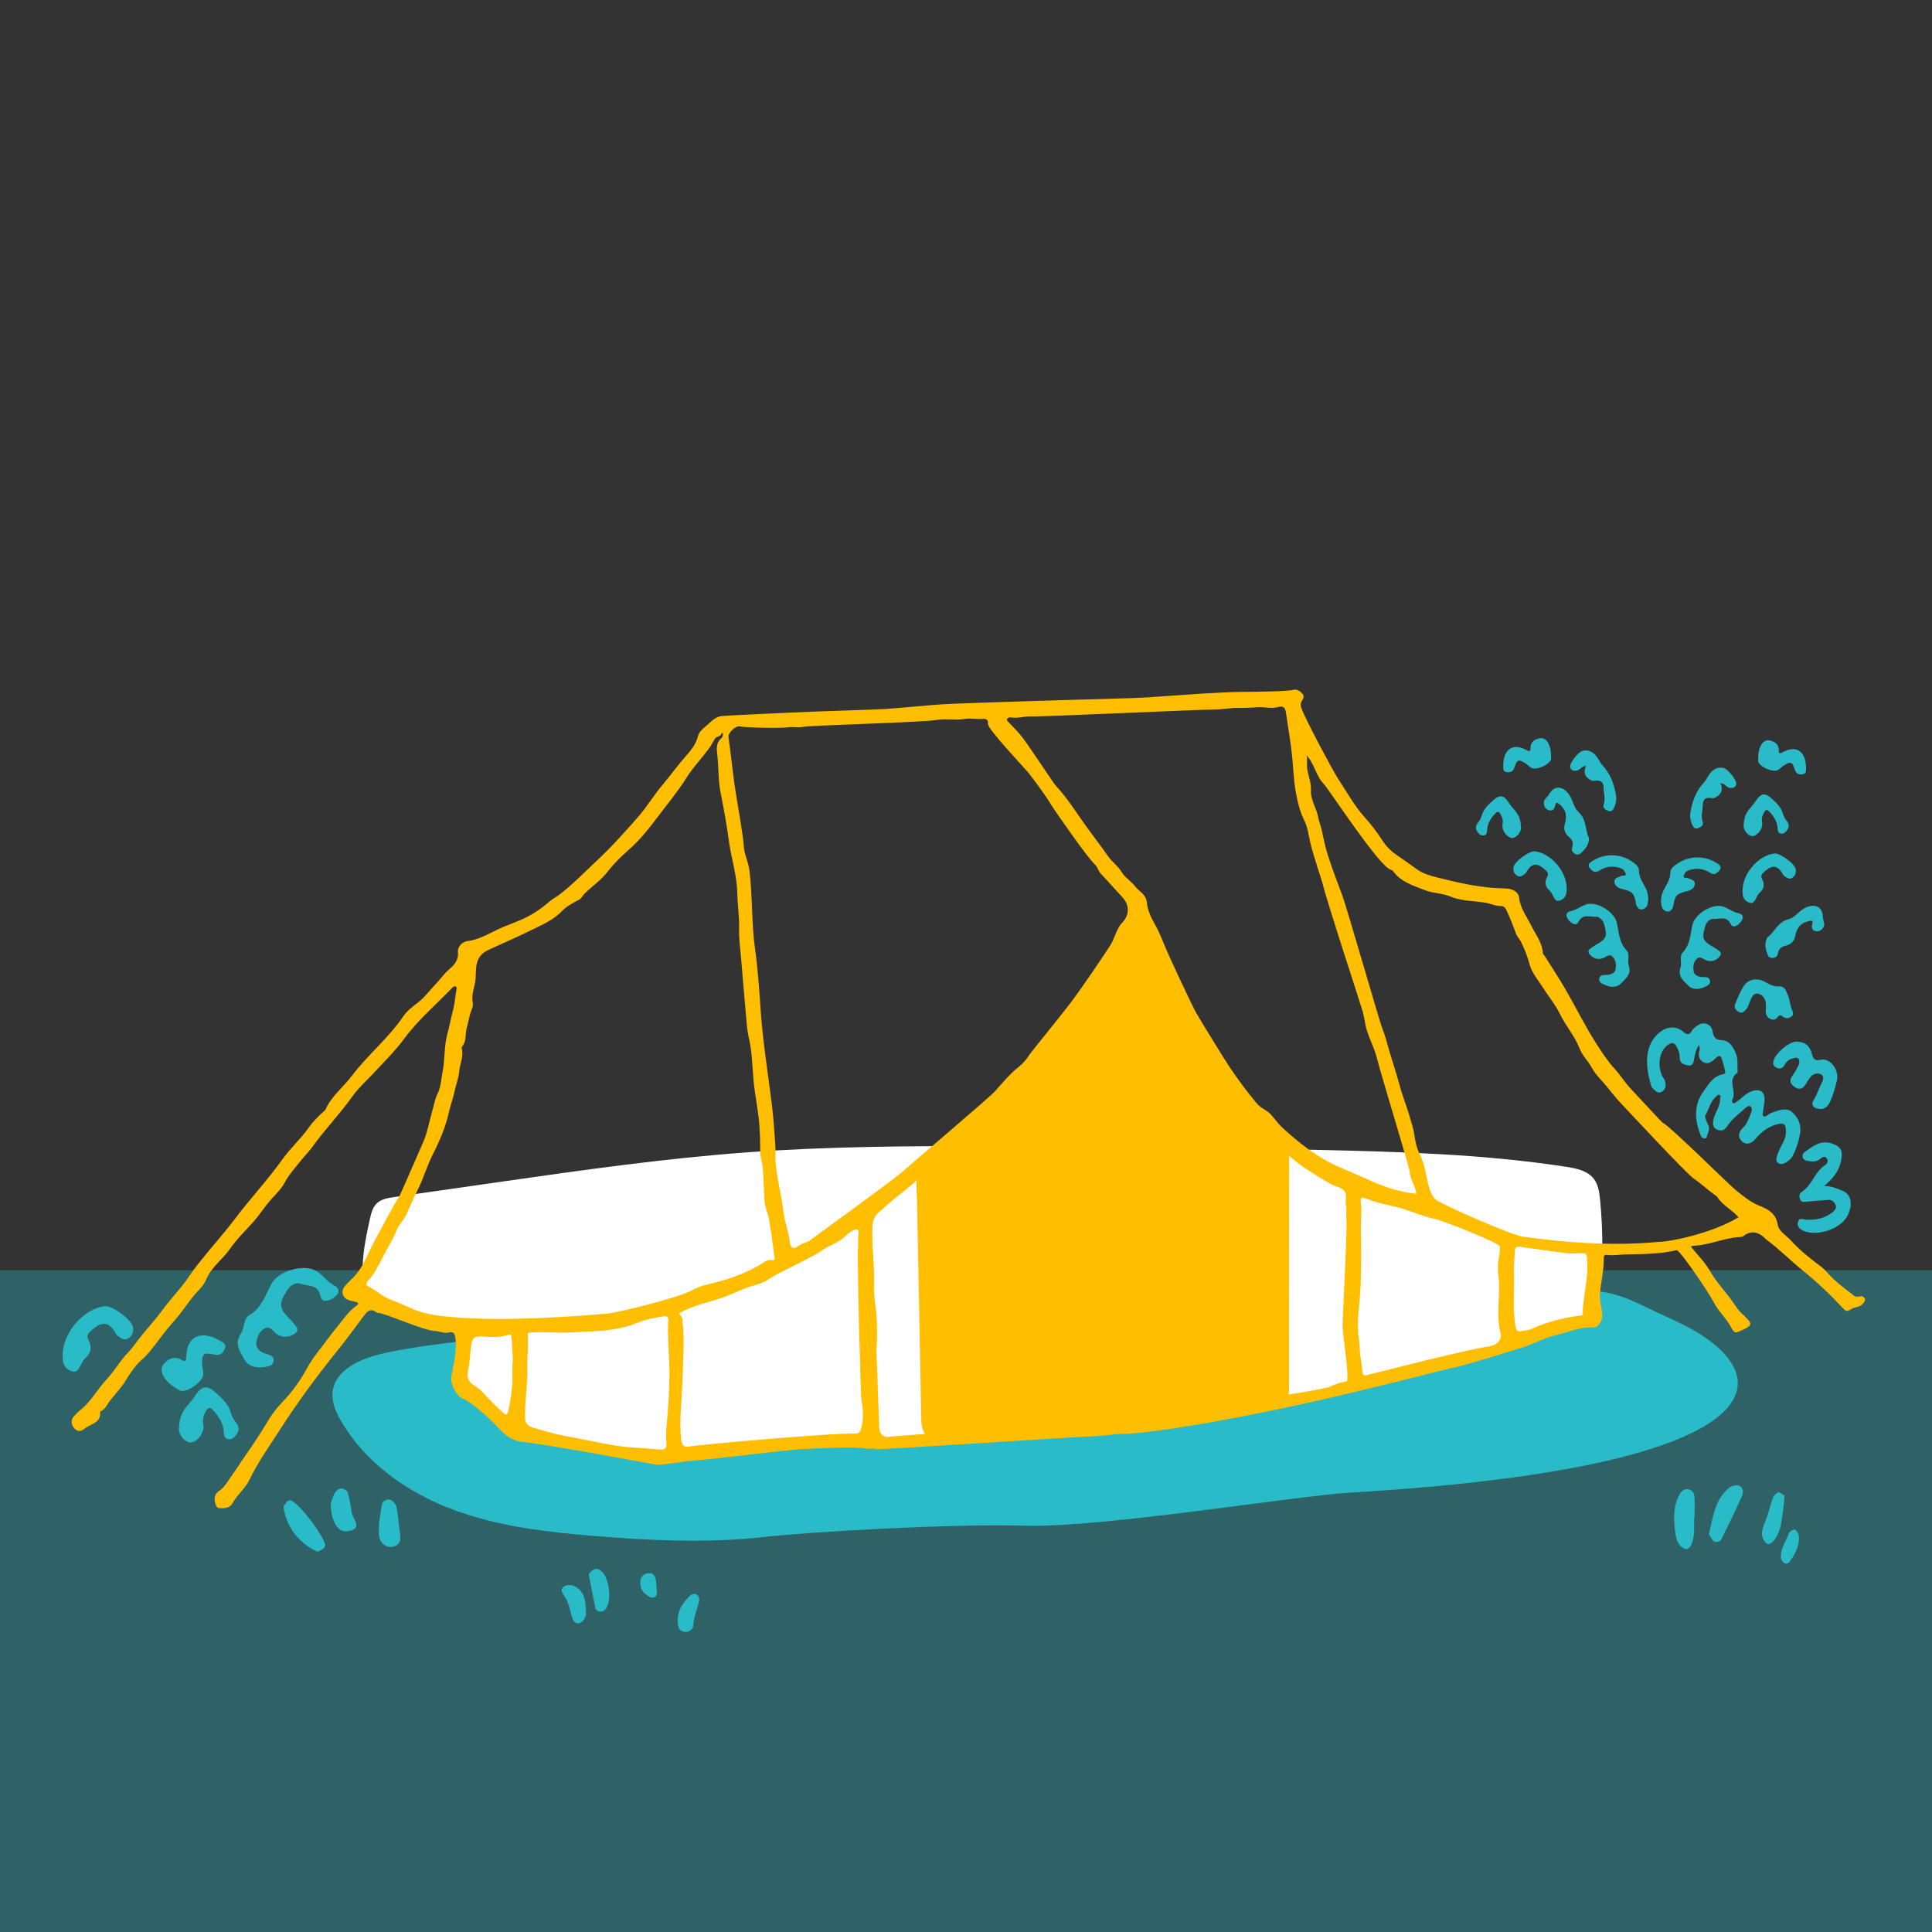 <svg xmlns="http://www.w3.org/2000/svg" xmlns:xlink="http://www.w3.org/1999/xlink" x="0px" y="0px" viewBox="0 0 250 250" style="enable-background:new 0 0 250 250;" xml:space="preserve"><rect x="0" y="0" width="250" height="250" fill="#333333" stroke="none"/> <style type="text/css"> .st0{opacity:0.35;fill:#29BBC8;enable-background:new ;} .st1{fill:#29BBC8;} .st2{fill:#FFFFFF;} .st3{fill:#FFBE00;} </style> <g id="socle_00000070820209558901084410000007701320103351326644_"> <rect x="0" y="164.371" class="st0" width="250" height="85.629"></rect> <path class="st1" d="M49.151,175.232c-2.708,0.679-5.909,2.12-6.128,5.021 c-0.098,1.295,0.472,2.539,1.121,3.647c3.23,5.51,8.692,9.292,14.516,11.463 s12.044,2.878,18.208,3.388c7.333,0.606,14.721,0.956,22.034,0.133 c6.051-0.681,24.395-1.736,33.742-1.457c9.821,0.293,35.012-3.865,42.016-4.279 c56.99-3.369,56.392-15.674,42.105-22.233c-7.738-3.552-6.954-3.86-15.4-4.186 c-19.591-0.756-42.614,2.928-61.777-1.395c-8.875-2.002-23.528,14.456-32.523,13.162 c-9.561-1.376-19.479-0.115-28.861-2.831c-4.903-1.419-0.102-3.543-5.357-3.282 C67.427,172.652,54.427,173.909,49.151,175.232z"></path> <path class="st2" d="M56.096,170.98c1.307,0.419,2.749,0.95,3.355,2.182 c0.472,0.959,0.304,2.09,0.355,3.157c0.161,3.351,2.623,6.255,5.58,7.839 c2.957,1.585,6.363,2.075,9.698,2.449c10.286,1.152,5.744,2.544,16.014,1.237 c10.233-1.302,33.817-1.097,43.194-2.063c23.419-2.411,44.718-6.41,67.131-13.612 c0.934-0.3,3.983-0.526,4.601-1.288c0.572-0.705,0.729-1.65,0.845-2.55 c0.562-4.362,0.619-8.788,0.169-13.163c-0.093-0.907-0.226-1.858-0.77-2.589 c-0.809-1.087-2.281-1.393-3.621-1.599c-10.562-1.622-21.275-1.944-31.958-2.18 c-14.376-0.318-28.755-0.484-43.134-0.498c-10.224-0.01-20.456,0.056-30.653,0.794 c-10.874,0.786-21.677,2.334-32.469,3.879c-4.485,0.642-8.97,1.285-13.455,1.927 c-0.797,0.114-1.65,0.255-2.228,0.814c-0.504,0.488-0.703,1.205-0.855,1.89 c-0.529,2.386-1.619,7.109-0.444,9.457C48.767,169.695,53.52,170.154,56.096,170.98z"></path> </g> <g id="Calque_1"> <path class="st3" d="M241.265,167.967c-0.135-0.198-0.353-0.273-0.601-0.222 c-0.248,0.05-0.51,0.11-0.729-0.063c-0.912-0.723-1.856-1.402-2.713-2.202 c-0.559-0.522-1.02-1.169-1.609-1.605c-1.391-1.03-2.734-2.101-3.894-3.382 c-0.597-0.66-1.533-1.122-1.691-2.057c-0.237-1.406-1.194-1.95-2.353-2.408 c-1.147-0.453-2.097-1.249-3.045-2.009c-1.01-0.809-8.351-8.158-9.544-8.791 c-0.093-0.049-3.463-3.718-4.021-4.298c-0.791-0.821-1.376-1.812-2.136-2.639 c-0.935-1.017-1.678-2.171-2.403-3.303c-1.423-2.222-2.587-4.607-3.91-6.895 c-0.86-1.487-1.81-2.921-2.721-4.377c-0.078-0.125-0.235-0.238-0.243-0.364 c-0.085-1.359-0.92-2.387-1.49-3.541c-0.591-1.197-1.454-2.279-1.594-3.69 c-0.07-0.699-0.818-1.029-1.296-1.105c-0.525-0.084-1.122-0.064-1.692-0.1 c-2.61-0.165-5.142-0.745-7.661-1.391c-0.885-0.227-1.778-0.472-2.543-1.023 c-0.806-0.581-1.612-1.162-2.437-1.716c-0.755-0.507-1.417-1.076-1.934-1.852 c-0.706-1.059-1.447-2.113-2.303-3.051c-1.464-1.605-2.483-3.5-3.659-5.292 c-0.602-0.917-4.165-7.593-4.602-8.857c-0.119-0.345-0.229-0.633-0.006-0.994 c0.17-0.276,0.413-0.628,0.11-0.959c-0.328-0.358-0.706-0.648-1.257-0.504 c-0.801,0.21-5.354,0.247-6.616,0.252c-1.628,0.008-3.255,0.136-4.882,0.209 c-0.974,0.043-7.177,0.542-9.296,0.595c-2.014,0.05-22.092,0.635-24.596,0.806 c-2.432,0.166-4.853,0.436-7.283,0.598c-1.464,0.097-9.059,0.327-9.532,0.353 c-1.705,0.091-11.471,0.485-11.901,0.595c-0.762,0.196-1.266,0.794-1.829,1.268 c-0.424,0.356-0.907,0.765-1.046,1.337c-0.24,0.993-0.888,1.789-1.497,2.479 c-1.093,1.237-2.053,2.574-3.111,3.833c-1.085,1.292-1.97,2.774-3.068,4.034 c-1.697,1.949-3.427,3.885-5.33,5.666c-1.625,1.521-3.165,3.121-4.939,4.485 c-0.405,0.311-0.864,0.527-1.249,0.863c-1.036,0.906-2.176,1.675-3.424,2.251 c-1.138,0.526-2.346,0.906-3.469,1.459c-1.212,0.596-2.382,1.252-3.757,1.425 c-0.675,0.085-1.276,0.752-1.206,1.417c0.108,1.025-0.46,1.657-1.132,2.224 c-0.639,0.54-1.097,1.231-1.669,1.826c-0.815,0.849-1.514,1.833-2.451,2.539 c-0.694,0.522-1.381,1.071-1.845,1.755c-1.922,2.829-4.612,4.983-6.652,7.696 c-1.096,1.458-2.617,2.584-3.372,4.307c-0.029,0.066-0.088,0.123-0.143,0.173 c-0.739,0.672-1.455,1.353-2.036,2.185c-1.007,1.443-2.344,2.619-3.367,4.054 c-1.949,2.735-4.26,5.182-6.27,7.869c-0.24,0.321-0.494,0.634-0.742,0.947 c-0.941,1.184-1.944,2.319-2.897,3.493c-0.74,0.911-1.502,1.814-2.145,2.792 c-1.02,1.553-2.34,2.858-3.436,4.351c-0.864,1.178-1.861,2.279-2.787,3.423 c-0.601,0.742-1.131,1.551-1.792,2.235c-1.012,1.046-1.701,2.332-2.701,3.39 c-1.18,1.249-1.977,2.832-3.348,3.929c-0.314,0.251-0.592,0.548-0.873,0.836 c-0.436,0.449-0.403,1.023-0.099,1.444c0.333,0.46,0.806,0.749,1.437,0.208 c0.766-0.655,2.166-0.695,2.015-2.192c-0.002-0.018,0.025-0.05,0.045-0.058 c0.616-0.237,0.841-0.857,1.19-1.319c0.692-0.914,1.517-1.721,2.106-2.719 c0.407-0.689,0.883-1.345,1.387-1.967c0.373-0.461,0.871-0.803,1.278-1.255 c1.119-1.244,2.02-2.654,3.118-3.91c0.413-0.472,0.83-0.942,1.216-1.436 c0.69-0.886,1.306-1.834,2.052-2.669c0.487-0.546,1.043-1.056,1.31-1.725 c0.663-1.664,2.169-2.654,3.142-4.074c0.824-1.203,1.901-2.234,2.885-3.325 c0.855-0.948,1.524-2.037,2.378-2.994c0.636-0.713,1.347-1.386,1.822-2.28 c0.514-0.968,1.284-1.803,1.97-2.675c0.511-0.65,1.11-1.234,1.591-1.905 c1.608-2.243,3.545-4.219,5.143-6.482c0.75-1.062,1.79-1.995,2.708-2.977 c1.392-1.489,2.848-2.93,4.06-4.572c1.798-2.435,4.113-4.371,6.18-6.546 c0.102-0.108,0.235-0.198,0.404-0.154c0.157,0.041,0.181,0.165,0.155,0.296 c-0.183,0.932-0.239,1.9-0.476,2.802c-0.272,1.036-0.462,2.09-0.743,3.122 c-0.429,1.577-0.278,3.232-0.603,4.825c-0.19,0.931-0.206,1.949-0.62,2.767 c-0.387,0.764-0.491,1.554-0.719,2.33c-0.405,1.379-0.621,2.81-1.222,4.135 c-0.236,0.519-2.902,6.68-3.057,6.917c-0.877,1.34-2.317,4.185-3.095,5.569 c-0.986,1.753-1.557,3.759-3.119,5.168c-0.298,0.268-0.573,0.567-0.829,0.876 c-0.523,0.632-0.303,1.468,0.465,1.76c0.303,0.115,0.629,0.172,0.945,0.255 c0.417,0.109,0.45,0.261,0.084,0.515c-1.022,0.708-1.679,1.762-2.454,2.693 c-0.682,0.819-1.308,1.692-1.963,2.538c-0.691,0.893-1.396,1.797-1.928,2.786 c-0.886,1.647-1.958,3.123-3.255,4.471c-0.704,0.732-1.345,1.575-1.857,2.44 c-0.932,1.572-1.932,3.089-2.988,4.576c-0.535,0.753-1.006,1.552-1.553,2.295 c-0.548,0.745-0.965,1.614-1.754,2.149c-0.555,0.376-0.647,0.888-0.524,1.453 c0.068,0.314,0.161,0.74,0.583,0.776c0.618,0.054,1.357-0.057,1.632-0.567 c0.629-1.167,1.692-1.959,2.289-3.204c1.042-2.174,2.473-4.165,3.779-6.208 c2.409-3.767,5.072-7.35,7.886-10.825c1.049-1.296,2.008-2.665,3.017-3.994 c0.426-0.561,0.845-1.182,1.676-0.548c0.093,0.071,0.241,0.105,0.36,0.098 c0.629-0.034,5.822,2.281,7.2,2.316c0.597,0.015,1.234,0.34,1.776,0.209 c0.747-0.181,0.799,0.15,0.897,0.683c0.286,1.555-0.397,4.266-0.503,4.912 c-0.208,1.265,0.739,2.479,1.206,2.818c0.02,0.015,0.039,0.034,0.062,0.044 c0.912,0.374,1.641,0.984,2.407,1.604c0.941,0.762,1.768,1.605,2.597,2.47 c0.839,0.876,1.726,1.553,3.089,1.634c1.734,0.103,15.509,2.619,17.053,2.919 c0.661,0.128,3.903-0.444,4.166-0.444c0.869,0.001,12.446-1.379,14.257-1.534 c0.77-0.066,7.866-0.394,8.701-0.1c0.33,0.116,1.335-0.103,1.289,0.079 c-0.041,0.163,25.722-1.607,27.79-1.64c1.471-0.023,2.894-0.331,4.354-0.334 c2.711-0.006,15.139-1.718,33.48-6.295c0.167-0.042,0.381-0.097,0.577-0.133 c0.49-0.091,7.074-1.819,8.72-2.158c1.772-0.365,8.104-2.366,8.998-2.656 c1.363-0.442,2.661-1.177,4.023-1.502c1.662-0.396,3.279-1.128,5.058-1.036 c0.579,0.03,1.109-0.917,1.089-1.5c-0.037-1.06-0.429-2.032-0.284-3.184 c0.177-1.414,0.491-2.838,0.483-4.279c-0.002-0.371,0.143-0.461,0.435-0.42 c0.778,0.11,1.546-0.037,2.318-0.057c2.236-0.058,4.478-0.028,6.671-0.558 c0.349-0.084,4.036,5.261,4.828,6.793c0.568,1.099,1.516,1.932,2.116,3.008 c0.559,1.002,0.556,1.003,1.593,0.523c1.229-0.569,1.277-0.817,0.33-1.702 c-0.055-0.051-0.096-0.119-0.154-0.166c-0.776-0.614-1.225-1.489-1.809-2.257 c-0.863-1.134-1.846-2.203-2.544-3.432c-0.687-1.207-1.652-2.138-2.527-3.227 c0.1-0.035,0.209-0.103,0.321-0.107c2.08-0.07,3.992-1.038,6.067-1.137 c0.124-0.006,0.274-0.019,0.364-0.089c1.098-0.856,2.052-0.558,2.941,0.343 c0.052,0.053,0.11,0.102,0.169,0.147c1.637,1.224,3.07,2.686,4.661,3.97 c1.84,1.484,3.57,3.128,5.187,4.871c0.272,0.293,0.483,0.457,0.889,0.183 c0.301-0.204,0.679-0.32,1.04-0.403c0.296-0.068,0.503-0.236,0.672-0.444 C241.245,168.46,241.445,168.231,241.265,167.967z M130.326,93.025 c0.101-0.209,0.328-0.215,0.534-0.184c0.922,0.135,1.841-0.202,2.716-0.132 c0.79,0.063,22.139-0.917,23.488-0.895c1.042,0.017,2.059-0.228,3.085-0.21 c0.897,0.015,1.787-0.022,2.675-0.093c0.822-0.066,1.626,0.228,2.468-0.002 c0.794-0.217,1.013,0.019,1.127,0.825c0.272,1.931,0.63,3.854,0.808,5.793 c0.131,1.425,0.185,2.861,0.434,4.271c0.224,1.268,0.507,2.545,1.084,3.698 c0.451,0.902,0.573,1.858,0.777,2.805c0.319,1.485,1.505,4.966,1.578,5.28 c0.519,2.237,4.892,15.522,5.232,16.706c0.234,0.814,0.288,1.67,0.553,2.49 c0.423,1.308,1.077,2.529,1.376,3.884c0.23,1.045,4.141,13.878,4.148,14.329 c0.015,1.019,0.774,1.825,0.849,2.881c-2.231-0.222-4.271-0.931-6.255-1.843 c-1.315-0.604-2.658-1.15-3.98-1.74c-2.648-1.182-4.886-2.968-7.006-4.896 c-0.541-0.492-1.005-1.111-1.482-1.687c-0.529-0.639-1.337-0.848-1.892-1.505 c-1.272-1.507-2.434-3.09-3.533-4.716c-0.516-0.764-3.917-6.274-4.357-7.074 c-0.558-1.013-3.509-7.285-4.17-8.937c-0.369-0.921-0.772-1.84-1.278-2.717 c-0.45-0.778-0.819-1.687-0.903-2.569c-0.104-1.088-1.006-1.413-1.523-2.095 c-0.521-0.688-1.312-1.115-1.764-1.885c-0.44-0.75-1.188-1.238-1.701-1.969 c-1.186-1.688-2.465-3.314-3.64-5.015c-0.991-1.433-1.959-2.88-3.162-4.163 c-0.308-0.329-3.166-4.718-4.313-6.238c-0.532-0.706-1.166-1.305-1.763-1.946 C130.425,93.36,130.234,93.215,130.326,93.025z M56.714,170.231c-0.92-0.129-1.848-0.288-2.762-0.636 c-1.141-0.434-2.221-1.005-3.367-1.412c-1.094-0.389-1.898-1.251-2.94-1.722 c-0.426-0.193-0.2-0.559-0.016-0.75c0.89-0.924,1.413-2.095,1.979-3.193 c0.566-1.097,1.255-2.138,1.705-3.305c0.286-0.74,0.921-1.303,1.263-2.044 c0.469-1.017,0.9-2.058,1.403-3.05c0.788-1.552,1.262-3.228,2.041-4.771 c0.886-1.754,1.653-3.53,2.074-5.468c0.194-0.893,0.556-1.772,0.73-2.673 c0.169-0.874,0.533-1.69,0.602-2.601c0.074-0.973,0.608-1.899,0.328-2.924 c-0.023-0.086,0.006-0.22,0.063-0.288c0.599-0.713,0.341-1.632,0.589-2.432 c0.183-0.589,0.259-1.206,0.447-1.806c0.143-0.457,0.424-0.964,0.319-1.47 c-0.23-1.098,0.339-2.091,0.379-3.16c0.015-0.393,0.024-0.83,0.056-1.24 c0.089-1.148,0.567-1.918,1.657-2.403c2.039-0.907,4.077-1.831,6.076-2.81 c1.163-0.569,2.394-1.146,3.369-2.174c0.563-0.593,1.414-1.062,2.196-1.467 c0.383-0.199,0.469-0.553,0.729-0.802c1.011-0.965,2.169-1.756,3.043-2.898 c0.789-1.031,1.747-1.952,2.74-2.824c1.38-1.211,2.53-2.659,3.627-4.119 c1.273-1.695,2.648-3.329,3.768-5.121c0.835-1.335,1.909-2.445,2.833-3.689 c0.319-0.43,0.596-0.896,0.85-1.368c0.202-0.376,0.83-0.244,0.888-0.777 c0.001-0.008,0.199,0.075,0.179,0.176c-0.032,0.168-0.067,0.384-0.183,0.481 c-0.791,0.661-0.645,1.489-0.545,2.37c0.174,1.538,0.095,3.118,0.396,4.625 c0.415,2.074,0.795,4.156,1.077,6.245c0.308,2.279,1.047,4.501,1.095,6.789 c0.033,1.574,0.288,3.129,0.238,4.71c-0.039,1.234,0.149,2.477,0.253,3.714 c0.24,2.867,0.482,5.735,0.741,8.6c0.056,0.625,0.146,1.252,0.289,1.863 c0.426,1.821,0.418,3.698,0.598,5.538c0.178,1.817,0.571,3.594,0.72,5.404 c0.103,1.246,0.131,2.499,0.139,3.75c0.005,0.761,0.301,1.469,0.335,2.207 c0.062,1.326,0.163,2.65,0.212,3.977c0.034,0.899,0.469,1.775,0.621,2.679 c0.269,1.602,0.458,3.218,0.685,4.827c0.04,0.282-0.147,0.296-0.324,0.268 c-0.313-0.049-0.595-0.018-0.865,0.161c-2.348,1.558-4.973,2.421-7.692,3.036 c-0.746,0.169-1.42,0.503-2.083,0.842c-1.68,0.858-9.451,2.818-10.894,2.904 C76.226,170.169,64.104,171.265,56.714,170.231z M66.304,178.789 c-0.007,0.907-0.407,3.381-0.53,3.778c-0.128,0.411-0.239,0.632-0.628,0.269 c-0.668-0.624-1.357-1.231-1.967-1.909c-0.573-0.637-1.139-1.268-1.882-1.705 c-0.672-0.396-0.891-0.931-0.751-1.714c0.189-1.055,0.299-2.128,0.395-3.197 c0.108-1.2,0.43-1.465,1.625-1.359c0.999,0.088,2.003,0.115,2.989-0.169 c0.186-0.054,0.375-0.082,0.565-0.098c0.063,0.482,0.141,0.938,0.14,1.05 c-0.013,1.031,0.186,2.06,0.044,2.887C66.305,177.481,66.309,178.135,66.304,178.789z M86.268,184.34c-0.081,0.799-0.103,1.615-0.036,2.413c0.058,0.687-0.263,0.854-0.818,0.819 c-1.051-0.068-2.099-0.19-3.151-0.243c-1.796-0.091-3.561-0.401-5.311-0.773 c-1.395-0.296-2.795-0.549-4.193-0.817c-1.327-0.254-2.632-0.686-3.945-1.049 c-0.388-0.107-0.797-0.516-0.85-0.955c-0.144-1.18,0.298-5.14,0.279-5.943 c-0.024-1.021-0.031-2.038,0.062-3.055c0.014-0.153,0.006-1.404-0.003-2.258 c1.207-0.168,2.438-0.085,3.649-0.048c1.507,0.046,2.996-0.076,4.493-0.145 c2.12-0.097,4.245-0.342,6.187-1.174c1.051-0.451,2.102-0.561,3.167-0.776 c0.439-0.089,0.728,0.061,0.674,0.534c-0.137,1.19,0.177,6.236,0.167,6.701 C86.591,179.832,86.497,182.088,86.268,184.34z M111.433,184.856c-0.146,0.522-0.428,0.674-0.84,0.654 c-2.667-0.13-20.31,1.448-21.222,1.647c-0.834,0.182-1.123-0.049-1.228-0.904 c-0.251-2.038,0.032-4.504,0.114-6.535c0.06-1.49,0.332-6.951,0.116-8.048 c-0.102-0.521,0.091-1.141-0.433-1.603c-0.202-0.178,0.187-0.264,0.341-0.347 c1.359-0.731,2.85-1.076,4.314-1.514c1.274-0.381,2.494-0.933,3.723-1.45 c1.057-0.445,2.273-0.559,3.192-1.268c0.712-0.549,5.926-2.96,6.729-3.595 c0.853-0.674,1.925-0.92,2.772-1.613c0.455-0.372,0.86-0.838,1.427-1.091 c0.537-0.24,0.746-0.037,0.651,0.461c-0.144,0.753,0.057,1.509-0.091,2.257 c-0.045,0.227,0.164,11.418,0.241,12.433c0.049,0.643,0.097,6.076,0.269,7.077 C111.703,182.545,111.756,183.7,111.433,184.856z M104.813,160.495 c-0.427,0.323-0.976,0.346-1.409,0.667c-0.703,0.52-1.115,0.389-1.206-0.445 c-0.144-1.323-0.659-2.551-0.813-3.879c-0.321-2.76-1.212-5.447-1.027-7.998 c-0.13-2.199-0.255-4.114-0.496-6.039c-0.503-4.028-1.161-8.045-1.436-12.095 c-0.179-2.64-0.36-5.292-0.723-7.895c-0.475-3.409-0.317-6.838-0.736-10.233 c-0.135-1.092-0.703-2.095-0.732-3.213c-0.026-1.017-1.022-6.605-1.182-7.781 c-0.28-2.063-0.495-4.135-0.788-6.196c-0.078-0.551,0.88-1.498,1.484-1.389 c1.051,0.189,5.43,0.246,6.2,0.117c0.622-0.104,1.263,0.062,1.902-0.052 c1.32-0.236,15.226-0.558,17.451-0.917c1.17-0.189,2.356,0.079,3.472-0.111 c0.838-0.143,1.606,0.063,2.401-0.013c0.467-0.045,0.715,0.125,0.67,0.644 c-0.056,0.655,4.297,5.223,5.273,6.379c0.221,0.262,2.198,2.88,2.846,4.003 c0.344,0.597,4.718,6.902,5.713,7.816c0.378,0.348,0.426,0.826,0.754,1.173 c0.958,1.015,1.872,2.072,2.827,3.09c0.901,0.96,0.913,2.267-0.008,3.217 c-0.759,0.782-0.934,1.871-1.46,2.771c-0.654,1.119-4.002,5.98-4.961,7.256 c-1.585,2.108-5.382,6.737-5.599,7.074c-0.398,0.618-0.828,1.155-1.413,1.613 c-1.165,0.913-2.093,2.07-3.081,3.165c-0.757,0.839-10.571,9.151-12.003,10.43 C115.488,152.767,105.903,159.672,104.813,160.495z M174.3,178.718 c-0.91,0.192-1.895,0.528-2.15,0.701c-0.775,0.528-27.434,4.406-28.807,4.516 c-0.492,0.039-26.682,1.75-28.514,2.01c-0.466,0.066-1.024-0.508-1.048-0.984 c-0.065-1.3-0.259-7.235-0.281-7.863c-0.036-0.999-0.139-2.005-0.06-2.996 c0.097-1.208,0.046-2.41-0.008-3.609c-0.063-1.372-0.407-2.747-0.343-4.107 c0.12-2.542-0.314-5.058-0.2-7.601c0.037-0.824,0.241-1.387,0.782-1.871 c0.976-0.875,1.962-1.746,3.001-2.544c1.863-1.433,3.5-3.13,5.368-4.546 c0.582-0.441,8.271-7.884,8.704-8.143c1.306-0.783,2.044-2.118,3.166-3.085 c0.803-0.693,6.782-8.13,7.235-8.703c0.765-0.967,1.492-1.985,2.083-3.064 c0.437-0.798,1.134-1.37,1.557-2.173c0.947-1.8,1.737-3.672,2.621-5.5 c0.068-0.142,0.092-0.321,0.271-0.282c0.195,0.042,0.151,0.246,0.119,0.382 c-0.113,0.477,0.086,0.865,0.266,1.29c0.317,0.749,0.747,1.456,0.838,2.3 c0.103,0.951,2.189,5.323,2.737,6.484c0.895,1.895,2.004,3.688,2.975,5.548 c0.412,0.789,0.909,1.514,1.402,2.246c0.528,0.785,0.713,1.792,1.566,2.373 c0.267,0.182,0.43,0.475,0.575,0.781c0.629,1.326,1.616,2.4,2.657,3.386 c1.192,1.13,2.47,2.183,3.539,3.427c1.281,1.49,2.704,2.78,4.302,3.921 c0.929,0.663,3.614,2.294,4.036,2.431c0.567,0.184,1.159,0.352,1.409,0.912 c0.217,0.488-0.088,1.042,0.071,1.616c0.141,0.512-0.023,1.137,0.046,1.71 c0.159,1.333-0.54,13.611-0.491,14.158C173.852,173.3,174.561,177.916,174.3,178.718z M192.715,174.223c-2.145,0.333-4.239,0.887-6.354,1.359c-1.313,0.293-8.432,2.096-8.553,2.125 c-1.936,0.474-1.298,0.51-1.709-1.764c-0.141-0.78-0.154-1.584-0.225-2.376 c-0.265-1.612-0.169-3.238,0.008-4.837c0.19-1.716,0.22-3.433,0.243-5.148 c0.03-2.242-0.08-4.486,0.021-6.73c0.012-0.275-0.01-0.553-0.035-0.828 c-0.104-1.163-0.061-1.23,0.995-0.809c1.502,0.598,3.111,0.773,4.64,1.266 c1.29,0.415,2.556,0.951,3.866,1.24c1.407,0.31,8.258,3.084,8.424,3.524 c0.13,0.345,0.03,0.799-0.039,1.192c-0.144,0.822-0.232,1.657-0.12,2.472 c0.349,2.541-0.347,5.115,0.293,7.644C194.369,173.337,193.713,174.068,192.715,174.223z M204.828,169.887c0.096,0.272-0.219,0.335-0.453,0.365c-2.179,0.275-4.28,0.828-6.283,1.743 c-0.41,0.187-0.883,0.132-1.322,0.269c-0.348,0.109-0.582-0.155-0.652-0.55 c-0.416-2.348-0.148-4.718-0.22-7.076c-0.027-0.896,0.093-1.796,0.117-2.696 c0.012-0.457,0.105-0.672,0.655-0.603c1.098,0.137,5.157,0.728,6.126,0.83 c0.619,0.065,1.252-0.007,1.879-0.022c0.465-0.011,0.706,0.178,0.676,0.676 c-0.017,0.274,0.023,0.553,0.037,0.829C205.51,165.288,204.64,169.352,204.828,169.887z M215.021,160.679c-1.015,0.006-6.613,0.923-17.974-0.654c-1.552-0.233-10.605-4.22-11.293-4.812 c-0.603-0.518-0.943-1.881-1.122-2.75c-0.22-1.069-0.439-2.13-0.937-3.14 c-0.379-0.769-0.564-1.662-0.685-2.52c-0.115-0.816-0.395-1.573-0.613-2.351 c-0.357-1.275-0.885-2.522-1.219-3.775c-0.542-2.034-1.248-4.015-1.79-6.045 c-0.172-0.642-0.41-1.267-0.635-1.894c-0.36-0.999-4.567-15.575-5.036-16.803 c-0.658-1.723-1.301-3.454-1.871-5.208c-0.351-1.082-0.574-2.207-0.816-3.321 c-0.121-0.56-0.368-1.116-0.453-1.63c-0.199-1.209-1.013-2.225-0.94-3.51 c0.051-0.904-0.307-1.778-0.471-2.666c-0.11-0.595,0.056-1.242-0.1-1.857 c1.041,1.106,1.198,2.645,2.243,3.718c0.643,0.66,7.16,10.685,8.657,11.081 c0.116,0.031,0.247,0.104,0.315,0.198c1.013,1.408,2.586,1.846,4.09,2.443 c1.064,0.422,2.227,0.374,3.267,0.813c1.412,0.595,2.941,0.571,4.411,0.786 c0.758,0.111,1.447,0.472,2.219,0.466c0.427-0.003,0.601,0.393,0.734,0.683 c0.429,0.939,0.814,1.901,1.161,2.873c0.142,0.396,0.445,0.661,0.626,1.018 c0.476,0.936,0.854,1.904,1.125,2.921c0.315,1.181,1.131,2.09,1.767,3.095 c0.704,1.114,1.585,2.159,2.142,3.31c0.771,1.594,1.964,2.935,2.593,4.56 c0.374,0.965,1.113,1.602,1.562,2.451c0.475,0.898,1.206,1.544,1.828,2.302 c0.626,0.763,1.214,1.544,1.903,2.267c0.774,0.812,8.466,9.096,9.435,9.757 c0.954,0.651,1.779,1.44,2.708,2.107c0.143,0.102,0.308,0.202,0.398,0.344 c0.682,1.072,1.881,1.596,2.715,2.58C221.186,159.777,215.724,160.675,215.021,160.679z"></path> <path class="st3" d="M119.202,183.435c0.017,0.877,0.098,1.885,0.805,2.404 c0.522,0.383,1.225,0.371,1.872,0.342c14.639-0.649,29.394-1.314,43.615-4.848 c0.405-0.101,0.843-0.226,1.085-0.565c0.215-0.3,0.223-0.696,0.223-1.066 c0.006-9.86,0.012-19.72,0.018-29.581c0-0.471-0.002-0.955-0.176-1.393 c-0.183-0.461-0.54-0.829-0.889-1.181c-6.375-6.441-9.385-11.615-13.264-19.805 c-1.674-3.535-3.535-8.372-4.561-9.913c-4.106,3.143-5.95,8.336-8.819,12.639 c-1.545,2.317-3.411,4.4-5.313,6.434c-3.008,3.215-6.125,6.328-9.343,9.333 c-1.567,1.463-3.536,2.8-4.91,4.429c-1.276,1.512-0.932,2.482-0.889,4.52 C118.857,164.6,119.02,174.017,119.202,183.435z"></path> </g> <g id="Mode_Isolation_00000058557915318532242060000000027190275381012613_"> <path class="st1" d="M42.09,199.901c-0.065,0.156-0.087,0.38-0.205,0.455 c-0.282,0.181-0.711,0.498-0.903,0.403c-2.336-1.167-3.828-3.027-4.285-5.625 c-0.045-0.257,0.275-0.608,0.487-0.865c0.087-0.106,0.373-0.161,0.503-0.101 C38.842,194.705,41.705,198.461,42.09,199.901z"></path> <path class="st1" d="M219.224,196.363c0,0.527,0.008,1.054-0.001,1.581 c-0.028,1.659-0.571,2.753-1.219,2.464c-0.921-0.411-1.122-1.268-1.23-2.142 c-0.195-1.579-0.293-3.154,0.443-4.651c0.239-0.485,0.514-0.957,1.12-0.916 c0.588,0.039,0.907,0.472,0.931,1.034c0.038,0.876,0.01,1.754,0.01,2.632 C219.26,196.363,219.242,196.363,219.224,196.363z"></path> <path class="st1" d="M221.125,198.523c0.526-2.043,0.699-4.373,2.585-5.978 c0.323-0.275,1.001-0.434,1.368-0.285c0.531,0.216,0.529,0.91,0.313,1.386 c-0.862,1.907-1.77,3.794-2.716,5.661c-0.088,0.174-0.635,0.286-0.851,0.182 C221.566,199.365,221.434,198.977,221.125,198.523z"></path> <path class="st1" d="M49.037,197.214c0.098-0.659,0.21-1.711,0.44-2.736 c0.048-0.213,0.536-0.46,0.814-0.452c0.279,0.008,0.626,0.26,0.803,0.506 c0.192,0.266,0.269,0.643,0.315,0.982c0.142,1.037,0.223,2.083,0.37,3.119 c0.115,0.812-0.15,1.373-0.974,1.522c-0.889,0.16-1.701-0.559-1.764-1.503 C49.018,198.304,49.037,197.953,49.037,197.214z"></path> <path class="st1" d="M42.783,194.579c0.179-0.477,0.303-1.006,0.57-1.449 c0.157-0.261,0.544-0.532,0.824-0.528c0.287,0.004,0.744,0.286,0.82,0.538 c0.249,0.836,0.401,1.708,0.513,2.577c0.108,0.842,1.532,2.05-0.407,2.406 c-1.287,0.236-1.813-0.868-2.117-1.933C42.843,195.69,42.849,195.146,42.783,194.579z"></path> <path class="st1" d="M230.139,193.061c0.272,0.177,0.786,0.371,0.775,0.527 c-0.09,1.213-0.237,2.426-0.451,3.623c-0.317,1.765-1.41,3.042-1.974,2.424 c-0.873-0.957-0.381-1.937,0.006-2.941c0.377-0.98,0.597-2.02,0.957-3.007 C229.545,193.429,229.902,193.267,230.139,193.061z"></path> <path class="st1" d="M230.467,201.715c-0.163-1.275,0.653-2.269,1.055-3.381 c0.075-0.208,0.603-0.469,0.74-0.391c0.248,0.142,0.482,0.513,0.507,0.806 c0.105,1.266-0.459,2.332-1.183,3.312c-0.259,0.351-0.6,0.348-0.858,0.069 C230.622,202.016,230.558,201.862,230.467,201.715z"></path> <g> <path class="st1" d="M219.834,135.238c-0.377,0.571-0.498,1.159-0.609,1.754 c-0.084,0.451-0.12,0.983-0.807,0.866c-0.584-0.1-1.096-0.305-1.069-1.037 c0.019-0.514-0.166-0.947-0.406-1.396c-0.312-0.584-0.649-0.533-1.114-0.218 c-1.108,0.751-1.437,2.691-0.68,4.147c0.085,0.163,0.246,0.3,0.29,0.47 c0.135,0.523,0.198,1.047-0.351,1.408c-0.599,0.395-0.895-0.122-1.252-0.427 c-0.088-0.075-0.146-0.203-0.18-0.318c-0.698-2.346-1.062-5.316,1.256-7.014 c0.887-0.65,2.004-0.73,2.884,0.022c0.48,0.411,0.769,0.501,1.141-0.115 c0.197-0.326,0.554-0.598,0.898-0.785c0.783-0.426,1.655-0.009,1.79,0.916 c0.111,0.756,0.425,1.055,1.183,1.09c1.022,0.048,1.452,0.897,1.797,1.671 c0.327,0.734,0.191,1.581,0.239,2.381c0.004,0.059-0.002,0.15-0.039,0.175 c-1.393,0.956,0.01,2.44-0.663,3.536c-0.067,0.109-0.024,0.324,0.158,0.385 c0.169,0.056,0.271-0.093,0.399-0.173c0.676-0.423,1.168-1.094,1.959-1.369 c1.115-0.387,1.749,0.059,1.668,1.253c-0.036,0.522-0.154,1.039-0.223,1.559 c-0.062,0.468,0.139,0.566,0.529,0.346c0.188-0.106,0.353-0.262,0.551-0.341 c0.87-0.35,1.943-0.733,2.64-0.176c0.758,0.605,1.305,1.594,1.114,2.78 c-0.165,1.021-0.469,1.974-0.933,2.887c-0.129,0.254-0.301,0.46-0.522,0.639 c-0.431,0.349-0.976,0.677-1.422,0.317c-0.392-0.317-0.128-0.886,0.048-1.35 c0.345-0.911,1.03-1.692,0.997-2.75c-0.028-0.917-0.248-1.108-1.099-0.897 c-1.189,0.294-2.087,0.998-2.863,1.912c-0.573,0.674-1.248,0.784-1.739,0.303 c-0.604-0.591-0.404-1.214,0.1-1.708c0.584-0.572,0.819-1.295,1.085-2.014 c0.094-0.255,0.185-0.588-0.057-0.78c-0.226-0.178-0.499,0.041-0.665,0.188 c-0.825,0.73-1.726,1.396-2.341,2.328c-0.316,0.479-0.652,0.701-1.224,0.509 c-0.594-0.199-0.693-0.609-0.614-1.168c0.139-0.986,0.909-1.768,0.882-2.806 c-0.005-0.196,0.209-0.438-0.088-0.559c-0.21-0.086-0.307,0.139-0.445,0.253 c-0.766,0.635-0.878,1.662-1.408,2.443c-0.029,0.043,0.18,0.79,0.387,1.143 c0.344,0.586-0.041,1.097-0.16,1.58c-0.101,0.409-0.641,0.206-0.774-0.131 c-0.768-1.945-0.969-3.911,0.326-5.71c0.665-0.925,1.251-2.029,2.568-2.254 c0.282-0.048,0.309-0.238,0.233-0.49c-0.097-0.323-0.148-0.66-0.245-0.983 c-0.338-1.123-0.387-1.123-1.262-0.336c-0.324,0.292-0.764,0.513-1.192,0.299 c-0.417-0.208-0.712-0.556-0.687-1.111C219.837,136.031,220.074,135.683,219.834,135.238z"></path> <path class="st1" d="M236.037,153.461c0.994,0.006,1.699,0.355,2.403,0.636 c1.145,0.457,1.356,1.85,0.582,3.296c-0.901,1.684-4.035,2.684-5.76,1.826 c-0.452-0.225-0.756-0.605-0.602-1.121c0.184-0.616,0.639-0.285,1.059-0.268 c1.315,0.055,2.573-0.186,3.587-1.132c0.246-0.23,0.358-0.508,0.196-0.834 c-0.193-0.387-0.475-0.637-0.947-0.596c-0.952,0.082-1.906,0.149-2.858,0.235 c-0.32,0.029-0.627,0.073-0.767-0.316c-0.125-0.346-0.145-0.722,0.178-0.926 c1.368-0.868,1.702-2.63,3.069-3.5c0.296-0.188,0.432-0.574,0.181-0.895 c-0.261-0.334-0.593-0.119-0.812,0.079c-0.538,0.487-1.161,0.352-1.749,0.254 c-0.581-0.097-0.766-0.772-0.293-1.107c1.064-0.753,2.086-1.646,3.599-1.102 c0.948,0.341,1.316,0.741,1.207,1.75C238.146,151.259,237.346,152.411,236.037,153.461z"></path> <path class="st1" d="M232.443,134.792c1.056-0.007,1.72,0.48,2.014,1.554 c0.171,0.625,0.304,0.979,1.158,0.787c1.182-0.265,2.369,1.271,2.088,2.618 c-0.187,0.898-0.462,1.791-0.811,2.639c-0.271,0.658-0.71,1.26-1.602,1.094 c-0.73-0.136-0.971-0.57-0.577-1.19c0.418-0.657,0.619-1.403,0.974-2.084 c0.213-0.409,0.441-0.974-0.103-1.217c-0.473-0.211-1.037-0.017-1.385,0.458 c-0.218,0.297-0.393,0.625-0.594,0.934c-0.351,0.538-0.823,0.647-1.346,0.294 c-0.504-0.34-0.804-0.766-0.373-1.394c0.296-0.43,0.576-0.877,0.801-1.347 c0.143-0.299,0.242-0.714-0.007-0.964c-0.219-0.22-0.579-0.03-0.869,0.046 c-0.454,0.119-0.705,0.454-0.923,0.848c-0.206,0.372-0.562,0.481-0.954,0.313 c-0.334-0.143-0.536-0.376-0.469-0.797C229.62,136.398,231.437,134.799,232.443,134.792z"></path> <path class="st1" d="M228.511,130.34c0.001-0.123,0.002-0.246,0-0.369 c-0.009-0.703-0.42-1.259-1.01-1.387c-0.627-0.137-0.873,0.552-1.074,1.045 c-0.151,0.369-0.222,0.755-0.534,1.051c-0.279,0.264-0.485,0.52-0.932,0.243 c-0.411-0.254-0.601-0.585-0.433-0.997c0.323-0.796,0.649-1.607,1.108-2.326 c0.589-0.924,1.729-1.095,2.687-0.582c0.587,0.314,1.147,0.671,1.894,0.62 c0.774-0.053,0.942,0.701,1.161,1.227c0.231,0.555,0.252,1.188,0.488,1.762 c0.118,0.287,0.316,0.651-0.069,0.923c-0.336,0.237-0.757,0.281-1.042,0.04 c-0.394-0.333-0.512-0.261-0.82,0.129c-0.386,0.489-1.263,0.128-1.414-0.547 C228.461,130.906,228.51,130.617,228.511,130.34z"></path> </g> <path class="st1" d="M34.454,175.195c0.472,0.137,1.003,0.266,0.96,0.893 c-0.042,0.616-0.594,0.708-1.068,0.791c-1.106,0.194-2.219-0.01-2.751-1.001 c-0.518-0.965-1.322-1.995-0.428-3.294c0.486-0.706,0.32-1.946,1.074-2.39 c1.632-0.96,2.088-2.602,2.895-4.085c0.884-1.623,4-2.548,5.647-1.725 c0.61,0.305,1.097,0.868,1.612,1.343c0.305,0.281,0.629,0.508,0.993,0.707 c0.505,0.276,0.512,0.808,0.197,1.136c-0.4,0.416-0.951,0.782-1.568,0.751 c-0.508-0.025-0.513-0.57-0.642-0.942c-0.408-1.173-1.603-0.943-2.434-1.256 c-0.568-0.214-1.311,0.082-1.774,0.817c-1.138,1.807-1.118,2.308,0.467,3.88 c0.262,0.26,0.494,0.556,0.705,0.861c0.219,0.316,0.181,0.607-0.152,0.861 c-0.772,0.591-1.771,0.583-2.516-0.016c-0.429-0.345-0.748-1.038-1.482-0.592 c-0.681,0.414-0.935,1.143-1.028,1.844C33.073,174.447,33.662,174.974,34.454,175.195z"></path> <path class="st1" d="M13.621,169.018c1-0.024,3.404,1.753,3.577,2.689 c0.107,0.58-0.04,1.114-0.576,1.466c-0.575,0.377-0.98-0.025-1.397-0.323 c-0.115-0.082-0.203-0.219-0.274-0.347c-0.963-1.726-2.027-1.398-3.266-0.222 c-0.361,0.343-0.488,0.621-0.215,1.143c0.426,0.818,0.354,1.635-0.424,2.303 c-0.243,0.208-0.393,0.533-0.558,0.82c-0.255,0.444-0.409,1.058-1.083,0.922 c-0.676-0.136-1.159-0.698-1.247-1.302C7.656,172.732,10.825,169.27,13.621,169.018z"></path> <path class="st1" d="M28.343,173.422c0.348,0.26,1.068,0.396,0.729,1.169 c-0.264,0.601-0.67,0.845-1.422,0.676c-1.346-0.303-1.56-0.058-1.487,1.342 c0.021,0.405,0.154,0.808,0.149,1.21c-0.013,0.977-2.278,2.572-3.102,2.083 c-0.806-0.478-1.663-1.032-2.108-1.927c-0.273-0.55-0.291-1.129,0.235-1.636 c0.558-0.539,1.139-0.796,1.909-0.509c0.33,0.123,0.845,0.709,0.868-0.281 C24.17,172.963,25.921,172.056,28.343,173.422z"></path> <path class="st1" d="M23.186,184.436c0.053-0.954,0.406-1.781,1.026-2.507 c0.384-0.451,0.777-0.903,1.096-1.399c0.725-1.128,1.451-1.333,2.449-0.457 c0.908,0.797,1.847,1.605,2.164,2.891c0.111,0.449,0.437,0.858,0.713,1.252 c0.428,0.613,0.211,1.132-0.197,1.612c-0.246,0.289-0.578,0.491-0.99,0.379 c-0.399-0.109-0.466-0.448-0.477-0.795c-0.037-1.148-0.577-2.044-1.338-2.863 c-0.395-0.424-0.614-0.567-0.978,0.048c-0.343,0.581-0.46,1.132-0.336,1.788 c0.168,0.89-0.67,2.092-1.525,2.264c-0.631,0.127-1.514-0.698-1.63-1.546 C23.132,184.886,23.176,184.659,23.186,184.436z"></path> <g> <path class="st1" d="M76.211,203.907c-0.037-0.346,0.262-0.615,0.635-0.812 c0.386-0.203,0.704-0.026,1.002,0.233c0.95,0.827,1.363,3.693,0.566,4.817 c-0.203,0.286-0.478,0.464-0.854,0.38c-0.266-0.06-0.471-0.177-0.53-0.484 C76.772,206.708,76.503,205.377,76.211,203.907z"></path> <path class="st1" d="M75.837,208.973c-0.126,0.315-0.342,0.919-0.858,1.063 c-0.645,0.179-0.863-0.463-1.01-0.952c-0.232-0.774-0.36-1.568-0.778-2.292 c-0.248-0.429-0.856-1.025-0.26-1.448c0.631-0.448,1.426-0.239,2.015,0.32 C75.842,206.513,75.762,207.672,75.837,208.973z"></path> <path class="st1" d="M90.471,207.069c-0.189,1.111-0.727,2.133-0.763,3.3 c-0.012,0.399-0.515,0.911-1.16,0.789c-0.652-0.123-0.792-0.522-0.846-1.18 c-0.119-1.452,0.568-2.468,1.502-3.412c0.246-0.249,0.549-0.407,0.898-0.245 C90.403,206.462,90.502,206.737,90.471,207.069z"></path> <path class="st1" d="M84.996,205.935c0.054,0.725-0.415,0.982-0.954,0.68 c-0.621-0.348-1.183-0.856-1.197-1.715c-0.013-0.754,0.316-1.251,1.039-1.323 c0.769-0.077,0.963,0.516,1.017,1.154C84.935,205.131,84.964,205.533,84.996,205.935z"></path> </g> <g> <path class="st1" d="M207.831,126.155c-0.372,0.002-0.784-0.015-0.883,0.451 c-0.097,0.456,0.285,0.638,0.613,0.797c0.764,0.37,1.616,0.452,2.208-0.158 c0.577-0.595,1.375-1.177,0.994-2.308c-0.207-0.614,0.171-1.482-0.286-1.961 c-0.988-1.037-0.979-2.325-1.26-3.571c-0.307-1.363-2.382-2.682-3.75-2.425 c-0.507,0.095-0.978,0.404-1.451,0.643c-0.28,0.141-0.563,0.239-0.869,0.308 c-0.425,0.096-0.54,0.482-0.379,0.786c0.205,0.385,0.53,0.766,0.985,0.871 c0.375,0.087,0.491-0.308,0.662-0.552c0.54-0.768,1.361-0.354,2.031-0.41 c0.457-0.038,0.936,0.331,1.121,0.962c0.454,1.55,0.335,1.911-1.143,2.726 c-0.245,0.135-0.475,0.302-0.691,0.48c-0.224,0.185-0.257,0.404-0.068,0.658 c0.439,0.59,1.168,0.791,1.834,0.509c0.383-0.162,0.759-0.6,1.2-0.124 c0.409,0.442,0.444,1.025,0.366,1.555C208.991,125.897,208.453,126.159,207.831,126.155z"></path> <path class="st1" d="M205.619,108.435c-0.539-0.976-0.254-2.379-1.372-3.368 c-0.595-0.526-0.706-1.503-1.182-2.211c-0.657-0.978-1.848-1.476-2.643-0.036 c-0.133,0.241-0.388,0.414-0.534,0.651c-0.283,0.457-0.046,1.162,0.471,1.352 c0.533,0.196,0.798-0.148,0.886-0.603c0.101-0.52,0.309-0.352,0.559-0.141 c0.836,0.708,1.011,1.451,0.665,2.608c-0.191,0.638,0.106,1.242,0.533,1.598 c0.503,0.42,0.614,0.824,0.442,1.38c-0.097,0.314-0.016,0.544,0.235,0.743 c0.289,0.23,0.627,0.225,0.858,0.01C205.065,109.927,205.607,109.416,205.619,108.435z"></path> <path class="st1" d="M213.292,116.282c-0.054-0.423-0.091-0.836-0.279-1.228 c-0.376-0.786-0.937-1.484-0.942-2.442c-0.003-0.48-0.449-0.823-0.848-1.103 c-1.605-1.128-3.745-1.111-5.343,0.024c-0.308,0.219-0.422,0.462-0.184,0.773 c0.31,0.405,0.684,0.71,1.218,0.369c0.801-0.512,1.646-0.666,2.569-0.401 c0.279,0.08,0.541,0.157,0.692,0.428c0.167,0.301,0.445,0.649-0.243,0.614 c-0.028-0.001-0.062-0.008-0.083,0.005c-0.362,0.217-0.982,0.207-0.942,0.801 c0.038,0.566,0.568,0.814,1.027,0.924c1.284,0.307,1.537,0.517,1.744,1.821 c0.07,0.443,0.351,0.813,0.716,0.813c0.334,0,0.737-0.271,0.811-0.732 C213.239,116.725,213.263,116.502,213.292,116.282z"></path> <path class="st1" d="M198.561,110.157c-0.756-0.018-2.575,1.326-2.705,2.034 c-0.081,0.439,0.03,0.843,0.436,1.109c0.435,0.285,0.741-0.019,1.056-0.244 c0.087-0.062,0.153-0.166,0.207-0.262c0.729-1.305,1.533-1.057,2.47-0.168 c0.273,0.259,0.369,0.47,0.163,0.865c-0.323,0.619-0.268,1.237,0.321,1.742 c0.184,0.157,0.297,0.403,0.422,0.62c0.193,0.336,0.31,0.8,0.819,0.698 c0.512-0.103,0.877-0.528,0.943-0.985C203.072,112.965,200.676,110.347,198.561,110.157z"></path> <path class="st1" d="M205.228,99.11c-0.367,0.807-0.16,1.392,0.546,1.801 c0.175,0.101,0.34,0.173,0.554,0.134c0.788-0.145,1.177,0.118,1.178,0.901 c0.001,0.722,0.273,1.435,0.012,2.172c-0.156,0.442,0.209,0.653,0.565,0.799 c0.415,0.17,0.626-0.064,0.782-0.409c0.226-0.498,0.332-1.01,0.246-1.558 c-0.231-1.474-0.722-2.826-1.766-3.938c-0.207-0.221-0.355-0.502-0.508-0.768 c-0.519-0.907-1.25-1.297-2.061-1.086c-0.512,0.134-1.569,1.434-1.601,1.971 c-0.028,0.47,0.438,0.726,0.963,0.558C204.505,99.57,204.688,99.128,205.228,99.11z"></path> <path class="st1" d="M194.518,98.998c0.036,0.326-0.153,0.848,0.481,0.924 c0.493,0.059,0.808-0.111,0.987-0.666c0.321-0.993,0.562-1.038,1.446-0.452 c0.256,0.17,0.467,0.411,0.731,0.562c0.641,0.367,2.551-0.494,2.55-1.219 c-0.001-0.709-0.032-1.48-0.444-2.114c-0.253-0.39-0.623-0.624-1.155-0.476 c-0.566,0.157-0.956,0.436-1.066,1.048c-0.047,0.262,0.137,0.823-0.517,0.457 C195.824,96.104,194.56,96.895,194.518,98.998z"></path> <path class="st1" d="M196.793,106.754c-0.04-0.721-0.307-1.347-0.776-1.896 c-0.291-0.341-0.588-0.683-0.829-1.058c-0.548-0.853-1.098-1.008-1.852-0.346 c-0.686,0.603-1.397,1.214-1.636,2.187c-0.084,0.34-0.331,0.649-0.539,0.947 c-0.324,0.463-0.16,0.856,0.149,1.219c0.186,0.218,0.437,0.372,0.748,0.286 c0.302-0.082,0.353-0.339,0.361-0.602c0.028-0.868,0.437-1.546,1.012-2.165 c0.298-0.321,0.465-0.429,0.74,0.036c0.26,0.439,0.348,0.856,0.254,1.352 c-0.127,0.673,0.507,1.582,1.153,1.712c0.477,0.096,1.145-0.528,1.233-1.169 C196.833,107.094,196.8,106.923,196.793,106.754z"></path> </g> <g> <path class="st1" d="M220.384,126.433c0.372,0.002,0.784-0.015,0.883,0.451 c0.097,0.456-0.285,0.638-0.613,0.797c-0.764,0.37-1.616,0.452-2.208-0.158 c-0.577-0.595-1.375-1.177-0.994-2.308c0.207-0.614-0.171-1.482,0.286-1.961 c0.988-1.037,0.979-2.325,1.26-3.571c0.307-1.363,2.382-2.682,3.75-2.425 c0.507,0.095,0.978,0.404,1.451,0.643c0.28,0.141,0.563,0.239,0.869,0.308 c0.425,0.096,0.54,0.482,0.379,0.786c-0.205,0.385-0.53,0.766-0.985,0.871 c-0.375,0.087-0.491-0.308-0.662-0.552c-0.54-0.768-1.361-0.354-2.031-0.41 c-0.457-0.038-0.936,0.331-1.121,0.962c-0.454,1.55-0.335,1.911,1.143,2.726 c0.245,0.135,0.475,0.302,0.691,0.48c0.224,0.185,0.257,0.404,0.068,0.658 c-0.439,0.59-1.168,0.791-1.834,0.509c-0.383-0.162-0.759-0.6-1.2-0.124 c-0.409,0.442-0.444,1.025-0.366,1.555C219.225,126.176,219.762,126.437,220.384,126.433z"></path> <path class="st1" d="M228.686,121.302c0.926-0.62,1.318-1.997,2.765-2.362 c0.77-0.195,1.317-1.011,2.065-1.422c1.033-0.567,2.32-0.463,2.364,1.181 c0.007,0.276,0.154,0.546,0.176,0.823c0.042,0.536-0.492,1.053-1.04,0.985 c-0.563-0.07-0.641-0.498-0.511-0.942c0.149-0.508-0.112-0.455-0.432-0.381 c-1.068,0.245-1.565,0.825-1.788,2.012c-0.123,0.654-0.664,1.054-1.207,1.175 c-0.64,0.142-0.924,0.45-1.027,1.023c-0.058,0.323-0.236,0.491-0.55,0.552 c-0.363,0.071-0.661-0.088-0.767-0.385C228.493,122.881,228.246,122.178,228.686,121.302z"></path> <path class="st1" d="M214.923,116.561c0.054-0.423,0.091-0.836,0.279-1.228 c0.376-0.786,0.937-1.484,0.942-2.442c0.003-0.48,0.449-0.823,0.848-1.103 c1.605-1.128,3.745-1.111,5.343,0.024c0.308,0.219,0.422,0.462,0.184,0.773 c-0.31,0.405-0.684,0.71-1.218,0.369c-0.801-0.512-1.646-0.666-2.569-0.401 c-0.279,0.08-0.541,0.157-0.692,0.428c-0.167,0.301-0.445,0.649,0.243,0.614 c0.028-0.001,0.062-0.008,0.083,0.005c0.362,0.217,0.982,0.207,0.942,0.801 c-0.038,0.566-0.568,0.814-1.027,0.924c-1.284,0.307-1.537,0.517-1.744,1.821 c-0.07,0.443-0.351,0.813-0.716,0.813c-0.334,0-0.737-0.271-0.811-0.732 C214.976,117.004,214.952,116.78,214.923,116.561z"></path> <path class="st1" d="M229.654,110.435c0.756-0.018,2.575,1.326,2.705,2.034 c0.081,0.439-0.03,0.843-0.436,1.109c-0.435,0.285-0.741-0.019-1.056-0.244 c-0.087-0.062-0.153-0.166-0.207-0.262c-0.729-1.305-1.533-1.057-2.47-0.168 c-0.273,0.259-0.369,0.47-0.163,0.865c0.323,0.619,0.268,1.237-0.321,1.742 c-0.184,0.157-0.297,0.403-0.422,0.62c-0.193,0.336-0.31,0.8-0.819,0.698 c-0.512-0.103-0.877-0.528-0.943-0.985C225.143,113.244,227.539,110.626,229.654,110.435z"></path> <path class="st1" d="M222.615,101.343c0.367,0.807,0.16,1.392-0.546,1.801 c-0.175,0.101-0.34,0.173-0.554,0.134c-0.788-0.145-1.177,0.118-1.178,0.901 c-0.001,0.722-0.273,1.435-0.012,2.172c0.156,0.442-0.209,0.653-0.565,0.799 c-0.415,0.17-0.626-0.064-0.782-0.409c-0.226-0.498-0.332-1.01-0.246-1.558 c0.231-1.474,0.722-2.826,1.766-3.938c0.207-0.221,0.355-0.502,0.508-0.768 c0.519-0.907,1.25-1.297,2.061-1.086c0.512,0.134,1.569,1.434,1.601,1.971 c0.028,0.47-0.438,0.726-0.963,0.558C223.338,101.803,223.155,101.36,222.615,101.343z"></path> <path class="st1" d="M233.697,99.277c-0.036,0.326,0.153,0.848-0.481,0.924 c-0.493,0.059-0.808-0.111-0.987-0.666c-0.321-0.993-0.562-1.038-1.446-0.452 c-0.256,0.17-0.467,0.411-0.731,0.562c-0.641,0.367-2.551-0.494-2.55-1.219 c0.001-0.709,0.032-1.48,0.444-2.114c0.253-0.39,0.623-0.624,1.155-0.476 c0.566,0.156,0.956,0.436,1.066,1.048c0.047,0.262-0.137,0.823,0.517,0.457 C232.391,96.383,233.655,97.174,233.697,99.277z"></path> <path class="st1" d="M225.651,106.513c0.04-0.721,0.307-1.347,0.776-1.896 c0.291-0.341,0.588-0.683,0.829-1.058c0.548-0.853,1.098-1.008,1.852-0.346 c0.686,0.603,1.397,1.214,1.636,2.187c0.084,0.34,0.331,0.649,0.539,0.947 c0.324,0.463,0.16,0.856-0.149,1.219c-0.186,0.218-0.437,0.372-0.748,0.287 c-0.302-0.082-0.353-0.339-0.361-0.602c-0.028-0.868-0.437-1.546-1.012-2.165 c-0.298-0.321-0.465-0.429-0.74,0.036c-0.26,0.439-0.348,0.856-0.254,1.352 c0.127,0.673-0.507,1.582-1.153,1.712c-0.477,0.096-1.145-0.528-1.233-1.169 C225.611,106.853,225.644,106.681,225.651,106.513z"></path> </g> </g> </svg>
